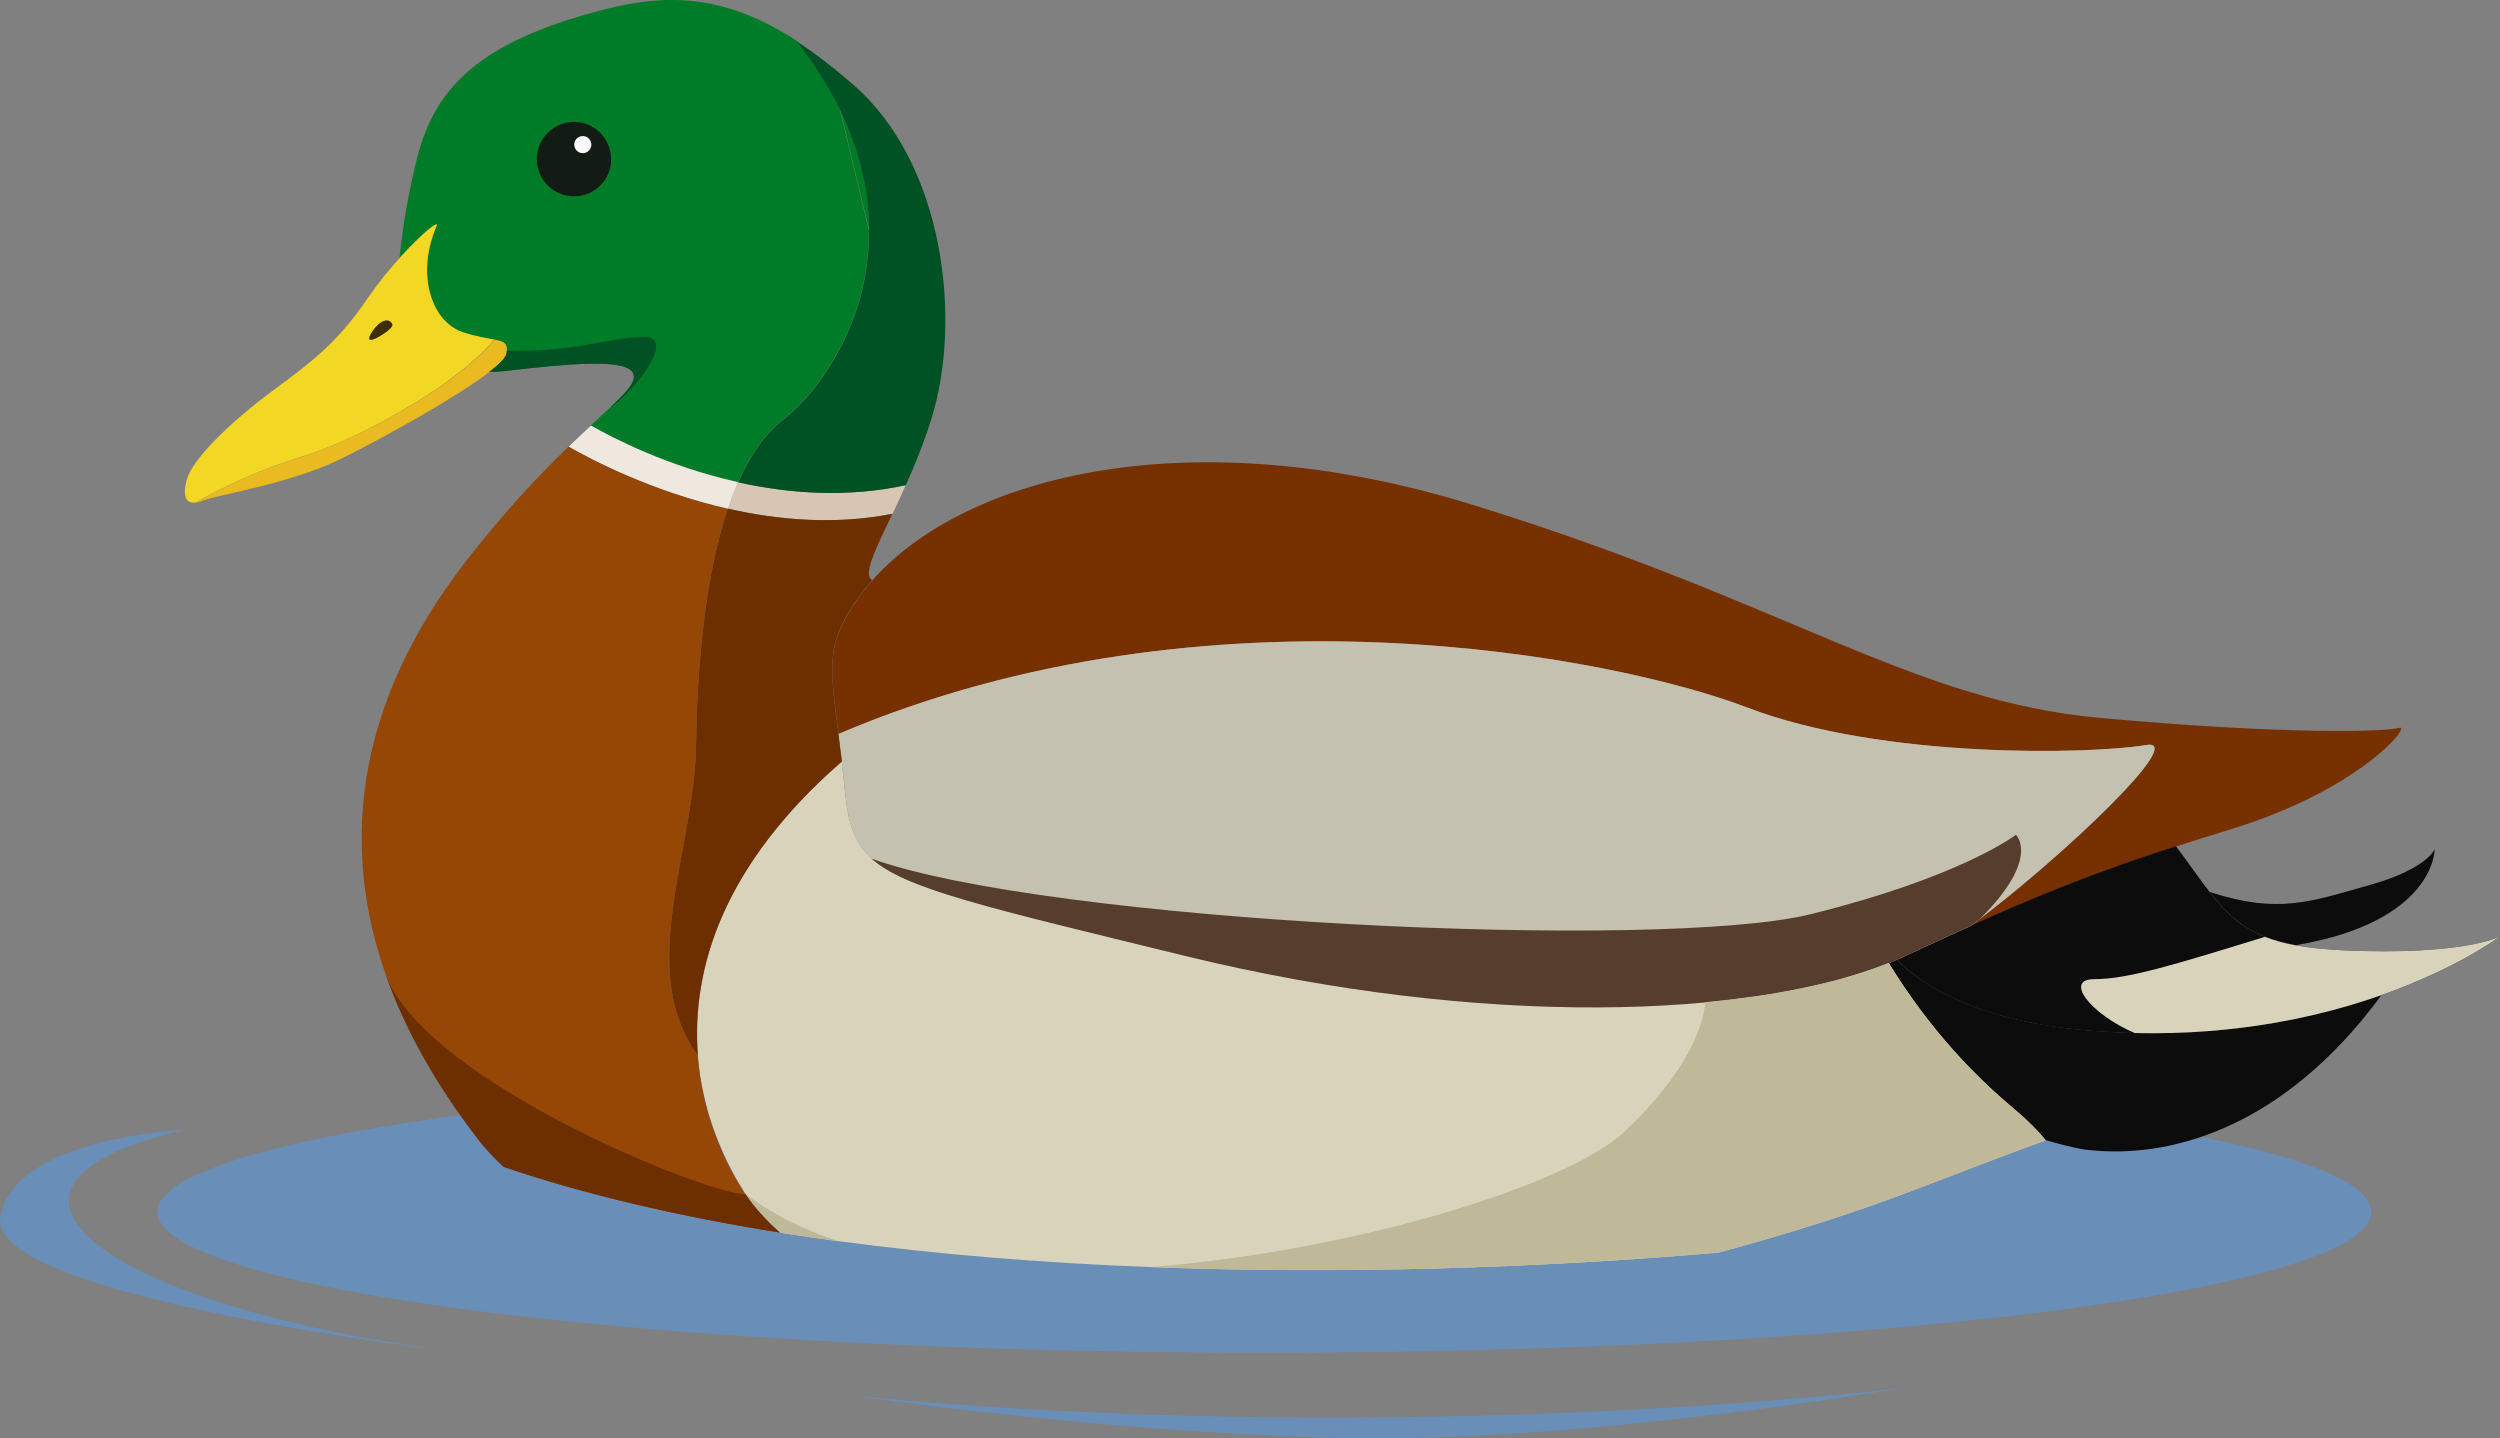 <?xml version="1.0" encoding="UTF-8"?> <svg xmlns="http://www.w3.org/2000/svg" id="Layer_2" viewBox="0 0 174.87 100.62"><rect x="0" y="0" width="174.87" height="100.62" fill="#808080" stroke="none"/><defs><style>.cls-1{fill:#005123;}.cls-2{fill:#698eb7;}.cls-3{fill:#007c29;}.cls-4{fill:#eaba21;}.cls-5{fill:#fff;}.cls-6{fill:#f2d822;}.cls-7{fill:#efe8df;}.cls-8{fill:#6d2f00;}.cls-9{fill:#d8d4bc;}.cls-10{fill:#bfb899;}.cls-11{fill:#c4c1b1;}.cls-12{fill:#d8c6b4;}.cls-13{fill:#121c14;}.cls-14{fill:#0b0c0b;}.cls-15{fill:#3f2d04;}.cls-16{fill:#964605;}.cls-17{fill:#563d2d;}.cls-18{fill:#773000;}</style></defs><g id="Desktop"><g id="Rowing"><g><g><ellipse class="cls-2" cx="88.44" cy="84.77" rx="77.43" ry="9.85"></ellipse><path class="cls-9" d="m143.09,79.76c-.4.15-.82.31-1.28.47-1.96.73-4.45,1.67-7.56,2.87-4.42,1.7-8.92,3.13-14.06,4.52-12.68,1.09-26.41,1.52-39.71,1.01-7.52-.29-14.9-.88-21.87-1.82-1.36-.18-2.71-.38-4.04-.59-1.01-.9-1.82-1.8-2.41-2.69h0c-.05-.08-.1-.16-.15-.24-.04-.06-.08-.13-.12-.2-.16-.26-.32-.52-.47-.79-.05-.09-.1-.17-.14-.26s-.1-.18-.14-.26c-.19-.36-.37-.72-.54-1.11-.04-.09-.08-.18-.12-.28-.34-.78-.64-1.6-.9-2.46-.02-.08-.05-.16-.07-.24-.04-.14-.08-.28-.11-.42-.02-.09-.05-.18-.07-.28-.03-.14-.07-.29-.1-.44-.02-.1-.04-.19-.06-.29-.02-.11-.05-.23-.07-.34-.04-.23-.08-.46-.12-.69-.03-.23-.07-.47-.09-.71-.01-.12-.03-.24-.04-.36-.01-.12-.02-.24-.03-.36h0c-.01-.12-.02-.25-.02-.37,0-.13-.01-.25-.02-.38,0-.12,0-.25-.01-.38,0-.13,0-.25,0-.38,0-.14,0-.27,0-.41,0-.04,0-.08,0-.12,0-.14,0-.27.02-.41,0-.16.02-.32.03-.48.01-.16.03-.32.04-.48.01-.15.03-.3.05-.44,0-.04,0-.08.01-.11.01-.12.03-.24.05-.36,0-.07.02-.13.03-.2.02-.12.04-.24.06-.35.03-.17.06-.33.09-.5.02-.11.05-.22.07-.33.02-.08.04-.16.05-.25.02-.1.05-.19.07-.29.02-.08.04-.17.06-.25.03-.12.07-.25.1-.37.04-.15.09-.31.13-.46.03-.08.05-.16.08-.25.05-.14.09-.29.14-.43,0-.03.02-.05.03-.08.05-.16.11-.32.17-.48,0-.01,0-.02.01-.03.06-.16.12-.31.18-.47.03-.08.07-.17.1-.25.03-.07.06-.14.09-.22.3-.7.64-1.4,1.03-2.11.05-.09.09-.17.14-.26.74-1.32,1.65-2.65,2.74-3.99.09-.11.19-.23.28-.34.1-.12.2-.23.29-.35.1-.12.2-.23.3-.35.1-.12.21-.23.31-.35.57-.63,1.19-1.27,1.86-1.91.06-.06.12-.12.19-.18.09-.08.18-.17.27-.25.22-.21.45-.41.68-.62.12-.1.23-.21.35-.31.07.59.14,1.23.21,1.91.05.44.09.85.15,1.23,0,.04.01.08.02.13.04.23.08.45.13.67.02.09.04.17.06.25.03.11.05.21.09.31.02.07.04.14.07.21.13.38.29.72.49,1.05.02.03.04.06.06.09.02.04.05.07.07.11.05.07.1.14.15.2.03.04.06.08.1.12.1.12.22.25.34.36.03.03.06.06.1.09.15.13.3.27.48.39.09.07.18.13.27.19.05.03.1.06.14.09.55.35,1.23.69,2.05,1.03.11.05.23.09.34.14,0,0,0,0,.01,0,.11.05.23.09.35.13,1.17.43,2.6.87,4.37,1.36.18.05.38.1.57.16.19.05.39.1.59.16.1.03.2.05.3.08.2.05.4.1.6.16.1.03.2.05.31.08.38.1.77.2,1.17.3.15.04.3.07.45.11.22.05.44.11.67.17.29.07.59.15.9.23.25.06.51.13.77.19.87.21,1.78.44,2.75.68.38.09.76.19,1.15.28,1.18.29,2.42.59,3.75.91.64.16,1.28.31,1.92.45.64.15,1.28.29,1.91.42,1.21.26,2.41.5,3.6.71.25.05.5.09.75.14,3.28.58,6.48,1.02,9.57,1.33.24.03.48.05.72.07.58.05,1.16.1,1.73.15.4.03.8.06,1.2.08.27.02.53.04.79.05.1,0,.21.01.31.02.18.01.37.02.55.03.18.01.35.02.53.03.56.03,1.11.05,1.66.07.27,0,.54.02.81.02.27,0,.54.01.81.02,1.09.02,2.16.02,3.2,0,.53,0,1.06-.02,1.58-.04.52-.02,1.03-.04,1.54-.07.41-.02.81-.05,1.21-.07.59-.04,1.18-.08,1.75-.14.08,0,.17-.01.25-.02.16-.01.31-.03.47-.05.24-.02.47-.05.7-.07.23-.03.46-.05.69-.08.23-.03.46-.06.68-.09.23-.03.45-.06.67-.09.02,0,.04,0,.05,0,.43-.06.85-.12,1.26-.19.21-.03.43-.07.64-.11.19-.03.38-.07.57-.1.01,0,.02,0,.04,0,.22-.04.44-.08.65-.13.18-.04.36-.07.54-.11.43-.09.84-.18,1.25-.28.18-.04.36-.09.54-.13.23-.06.46-.12.68-.18.14-.04.28-.08.41-.12.18-.05.35-.1.52-.15.05-.01.1-.03.15-.05.13-.04.25-.08.38-.12.16-.05.31-.1.46-.15.08-.03.16-.05.23-.08.2-.07.4-.14.6-.22.07-.02.14-.05.2-.08.15-.05.29-.11.44-.17,2.96,4.84,6.2,8.05,8.66,10.12,1.21,1.02,1.91,1.77,2.31,2.27Z"></path><path class="cls-18" d="m58.65,51.34c25.98-11.07,54.4-5.36,63.57-1.85,9.5,3.63,24.07,3.27,27.93,2.62,2.95-.5-6.29,8.21-12.34,12.68,5.2-2.34,9.04-3.85,14.4-5.58,1.17-.38,2.41-.77,3.75-1.18,9.15-2.79,12.77-7.37,11.87-7.12-.9.26-7.44.52-20.81-.68-13.37-1.2-21.74-8.05-44.12-14.95-19.57-6.03-35.33-2.07-41.88,5.31-.94,1.06-1.69,2.19-2.23,3.37-.88,1.9-.6,3.8-.13,7.38Z"></path><path class="cls-14" d="m132.67,67.13c2.35,2.31,6.44,4.4,13.53,4.97,1.07.09,2.12.14,3.14.16,7.15.16,12.98-1.15,17.25-2.66h0c5.17-1.83,8.07-3.94,8.27-4.1-.19.1-2.72,1.32-10.8.98-1.38-.06-2.53-.18-3.51-.36-.81-.15-1.51-.35-2.12-.59-1.72-.68-2.77-1.71-3.88-3.15h0s0,0,0,0c-.7-.9-1.42-1.96-2.35-3.19-5.36,1.73-9.19,3.24-14.4,5.58-1.39.63-2.87,1.31-4.51,2.07-.2.09-.41.19-.62.28Z"></path><path class="cls-14" d="m140.78,77.48c1.21,1.02,1.91,1.77,2.31,2.27-.4.15.45-.17,0,0,.53.16,2.08.58,2.75.66,5.69.72,13.8-1.34,20.75-10.82-4.89,1.73-11.81,3.2-20.4,2.5-7.08-.58-11.17-2.66-13.53-4.97-.18.08-.36.15-.55.23,2.96,4.83,6.2,8.05,8.66,10.12Z"></path><path class="cls-14" d="m154.56,62.39c1.5,1.94,2.9,3.15,6,3.73,9.79-1.65,9.74-6.71,9.74-6.71,0,0-.57,1.37-4.46,2.47-4.26,1.21-6.5,2.07-11.28.51Z"></path><path class="cls-3" d="m58.76,7.63c-.07-.14-.14-.29-.21-.43-.07-.14-.15-.29-.23-.43-.08-.14-.16-.29-.24-.43-.08-.14-.16-.29-.25-.43-.17-.29-.35-.58-.54-.87-.1-.14-.19-.29-.29-.43-.1-.15-.2-.29-.3-.44l-.31-.44c-.08-.11-.16-.22-.24-.33,0,0-.01-.02-.02-.03-.05-.07-.1-.14-.16-.21l-.24-.31C51.23-.05,47.35-.6,42.6.58c-9.56,2.37-12.35,5.88-13.53,10.88-.76,3.23-.96,5.12-1.13,6.6,1.5-1.66,2.82-2.75,2.59-2.23-1.41,3.24-.45,6.66,1.88,7.42.96.31,1.67.41,2.16.5.25.05.44.09.57.16.01,0,.02.01.03.02.08.04.14.1.18.17.01.02.02.03.03.05,0,.02.02.05.03.07,0,.02.01.04.02.07h0s0,.05,0,.08c0,.05,0,.1,0,.16v.02s0,.04,0,.07c0,.03,0,.06-.01.1-.04.28-.49.74-1.21,1.29.34,0,.68-.02,1.05-.06,5.33-.62,9.25-.93,9.07.49-.06.48-.65,1.11-1.66,2.07h0c-.39.37-.84.78-1.35,1.25,1.51.86,5.37,2.87,10.3,3.96.8-1.81,1.81-3.32,3.08-4.32.18-.15.37-.3.55-.47.07-.07.15-.14.23-.2.06-.06.13-.12.19-.18.04-.03.07-.07.11-.1.33-.33.66-.69.98-1.08.09-.11.18-.22.27-.33.07-.09.14-.18.2-.27.04-.05.08-.11.12-.17.43-.59.84-1.23,1.22-1.91.04-.08.09-.16.13-.24.14-.27.28-.54.41-.82.03-.08.07-.15.11-.23.05-.11.1-.22.14-.33.06-.15.13-.3.19-.46.03-.08.06-.15.09-.23.06-.16.12-.31.17-.47.05-.16.11-.32.16-.48.05-.16.1-.33.15-.49.05-.16.09-.33.13-.5.03-.11.05-.21.08-.32.03-.11.05-.21.07-.32.05-.21.09-.43.13-.65.03-.18.06-.35.08-.53.02-.13.04-.27.05-.4.02-.14.03-.27.04-.41.02-.18.03-.37.04-.55.02-.37.04-.75.04-1.13l-2.04-8.48Z"></path><path class="cls-16" d="m54.58,86.22c-7.04-1.12-13.59-2.64-19.36-4.6-.66-.61-1.26-1.26-1.79-1.94-3.08-4.01-5.15-7.83-6.43-11.45-4.39-12.43.51-22.42,5.61-29,2.75-3.54,5.21-6.11,7.16-7.99,1.56.88,5.81,3.13,11.14,4.34-1.69,5.03-2.15,11.6-2.22,16.48-.1,7.44-4.25,15.74.11,21.76h0c0,.12.02.24.03.36.01.12.02.24.04.36.03.24.06.47.09.71.03.23.08.46.12.69.02.12.04.23.07.34.02.1.04.19.06.29.03.15.07.29.1.44.02.09.05.18.07.28.04.14.07.28.11.42.02.08.04.16.07.24.25.86.56,1.68.9,2.46.04.09.08.18.12.28.17.38.35.75.54,1.11.05.09.09.18.14.26s.1.17.14.26c.15.27.31.54.47.79.04.07.08.13.12.2.05.08.1.16.15.24h0c.59.89,1.4,1.79,2.41,2.69Z"></path><path class="cls-7" d="m39.79,31.24c1.55.89,5.81,3.13,11.14,4.34.22-.64.45-1.26.71-1.85-4.93-1.09-8.79-3.1-10.3-3.96-.47.44-.99.92-1.55,1.46Z"></path><path class="cls-6" d="m32.41,23.25c-2.32-.76-3.29-4.18-1.88-7.42.23-.53-1.09.57-2.59,2.23-.74.82-1.52,1.78-2.18,2.74-1.98,2.91-3.54,4.22-6.55,6.43-3.01,2.21-5.76,4.87-6.15,6.33-.32,1.22-.03,1.7.68,1.58,1.75-1.07,4.8-2.43,7.51-3.24,2.61-.78,7.76-3.32,11.18-6.1.84-.68,1.57-1.37,2.14-2.05-.49-.09-1.2-.19-2.16-.5Zm-6.47.51c-.33,0,.12-.68.46-1.02.34-.34.8-.5,1.02-.08.15.29-1.16,1.1-1.49,1.11Z"></path><path class="cls-4" d="m13.75,35.15c.14-.02.3-.07.47-.14,1.04-.42,6.09-1.17,9.62-2.91,2.71-1.34,8.01-4.25,10.39-6.08h0c.72-.55,1.17-1.01,1.21-1.29.09-.72-.16-.84-.85-.97-.57.68-1.3,1.38-2.14,2.05-3.42,2.77-8.58,5.31-11.18,6.09-2.71.81-5.75,2.17-7.51,3.24Z"></path><path class="cls-15" d="m25.95,23.77c.33,0,1.64-.82,1.49-1.1-.22-.42-.68-.25-1.03.08-.34.34-.79,1.02-.46,1.02Z"></path><path class="cls-11" d="m60.92,60.02h0c2.34,2.15,7.89,3.4,22,6.85,20.9,5.1,39.66,4.32,49.2.5.19-.08.37-.15.55-.23.21-.09.42-.18.62-.28,1.64-.76,3.12-1.45,4.51-2.07.24-.17.48-.35.72-.54,0,0,0,0,0,0,6.03-4.59,14.46-12.61,11.62-12.14-3.86.65-18.44,1.01-27.93-2.62-9.16-3.5-37.59-9.22-63.57,1.85.08.6.16,1.24.24,1.94.07.6.14,1.23.21,1.91.22,2.21.54,3.65,1.81,4.83Z"></path><path class="cls-17" d="m60.92,60.02h0c2.34,2.15,7.89,3.4,22,6.85,20.9,5.1,39.66,4.32,49.2.5.19-.08.37-.15.55-.23.21-.09.42-.18.62-.28,1.64-.76,3.12-1.45,4.51-2.07.24-.17.48-.35.72-.54,0,0,0,0,0,0,4.25-4.23,2.49-5.86,2.49-5.86,0,0-3.79,2.94-14.33,5.55-10.54,2.61-53.51.56-65.77-3.9Z"></path><path class="cls-12" d="m50.92,35.58c3.52.8,7.51,1.15,11.51.36.29-.62.61-1.29.93-2.01-4.15.9-8.21.58-11.73-.2-.26.59-.5,1.2-.71,1.85Z"></path><path class="cls-3" d="m60.8,16.11l-2.04-8.48c1.45,2.98,2.04,5.84,2.04,8.48Z"></path><path class="cls-1" d="m65.15,29.3c-.53,1.69-1.17,3.25-1.79,4.64-4.15.9-8.21.58-11.73-.2.8-1.81,1.81-3.32,3.08-4.32.18-.15.37-.3.55-.47.07-.07.15-.14.23-.2.06-.06.13-.12.19-.18.04-.03.07-.07.11-.1.33-.33.66-.69.98-1.08.09-.11.18-.22.27-.33.07-.09.14-.18.2-.27.04-.05.08-.11.12-.17.43-.59.84-1.23,1.22-1.91.04-.08.09-.16.13-.24.14-.27.28-.54.41-.82.03-.08.07-.15.11-.23.05-.11.1-.22.14-.33.06-.15.13-.3.19-.46.03-.08.06-.15.09-.23.06-.16.12-.31.17-.47.06-.16.11-.32.16-.48.05-.16.1-.33.15-.49.05-.16.09-.33.13-.5.03-.11.05-.21.08-.32.03-.11.05-.21.07-.32.05-.21.09-.43.13-.65.03-.18.06-.35.08-.53.02-.13.04-.27.05-.4.02-.14.03-.27.04-.41.02-.18.03-.37.04-.55.02-.37.04-.75.04-1.13,0-2.64-.59-5.5-2.04-8.48-.07-.14-.14-.29-.21-.43-.07-.14-.15-.29-.23-.43-.08-.14-.16-.29-.24-.43-.08-.14-.16-.29-.25-.43-.17-.29-.35-.58-.54-.87-.1-.14-.19-.29-.29-.43-.1-.15-.2-.29-.3-.44l-.31-.44c-.08-.11-.16-.22-.24-.33,0,0-.01-.02-.02-.03-.05-.07-.1-.14-.16-.21l-.24-.31c1.26.82,2.58,1.83,3.97,3.04,6.36,5.51,7.63,16.48,5.45,23.39Z"></path><path class="cls-8" d="m48.81,73.82s0,0,0,0c-.47-6.04,1.78-13.34,10.08-20.55-.08-.7-.17-1.34-.24-1.94-.47-3.58-.74-5.48.13-7.38.54-1.18,1.29-2.31,2.23-3.37-.67-.38.19-2.07,1.41-4.64-3.99.79-7.99.44-11.51-.36-1.69,5.03-2.15,11.6-2.22,16.48-.1,7.44-4.25,15.74.11,21.76Z"></path><path class="cls-1" d="m44.34,26.45c-.06.48-.65,1.11-1.66,2.07,1.57-1.04,4.74-4.94,2.38-4.96-2.25-.02-4.68,1.08-9.62.98,0,.06,0,.12-.02.19-.04.28-.49.74-1.21,1.29.34,0,.69-.02,1.05-.06,5.33-.62,9.25-.93,9.07.49Z"></path><path class="cls-9" d="m149.34,72.26c7.15.16,12.98-1.15,17.25-2.66h0c5.17-1.83,8.07-3.94,8.27-4.1-.19.1-2.72,1.32-10.8.98-1.38-.06-2.53-.18-3.51-.36-.81-.15-1.51-.35-2.12-.59-6.46,1.99-9.62,2.96-11.95,2.96-2.12,0-.29,2.43,2.86,3.78Z"></path><path class="cls-10" d="m52.17,83.54c1.83,1.38,4.01,2.46,6.45,3.28-1.36-.18-2.71-.38-4.04-.59-1.01-.9-1.82-1.8-2.41-2.69Z"></path><path class="cls-10" d="m143.09,79.76c-.4.15-.82.31-1.28.47-1.96.73-4.45,1.67-7.56,2.87-4.42,1.7-8.92,3.13-14.06,4.52-12.68,1.09-26.41,1.52-39.71,1.01,14.65-1.17,29.27-5.84,33.1-9.43,4.54-4.26,5.54-7.48,5.71-9.1.4-.04.78-.08,1.17-.12.23-.03.46-.05.69-.08.23-.03.46-.06.68-.09.23-.03.45-.06.67-.09.02,0,.04,0,.05,0,.43-.06.85-.12,1.26-.19.21-.03.43-.07.64-.11.2-.03.41-.07.61-.11.22-.04.44-.08.65-.13.18-.04.36-.07.54-.11.43-.09.84-.18,1.25-.28.18-.04.36-.09.54-.13.23-.06.46-.12.68-.18.14-.04.28-.08.41-.12.18-.05.35-.1.52-.15.05-.01.1-.03.15-.05.13-.04.25-.08.38-.12.16-.05.31-.1.46-.15.35-.12.7-.24,1.03-.37.15-.05.29-.11.44-.17,2.96,4.84,6.2,8.05,8.66,10.12,1.21,1.02,1.91,1.77,2.31,2.27Z"></path><path class="cls-8" d="m54.58,86.22c-7.04-1.12-13.59-2.64-19.36-4.6-.66-.61-1.26-1.26-1.79-1.94-3.08-4.01-5.15-7.83-6.43-11.45,2.85,7.45,22.45,15.31,25.16,15.31.59.89,1.4,1.79,2.41,2.69Z"></path><path class="cls-2" d="m12.94,79.02c-17.16,3.95-5.42,12.45,19.28,15.6,0,0-33.02-3.82-32.2-9.44.82-5.62,12.92-6.16,12.92-6.16Z"></path><path class="cls-2" d="m59.6,97.63c39.03,3.73,73.47-.54,73.47-.54,0,0-22.86,3.93-39.62,3.49-16.77-.44-33.84-2.96-33.84-2.96Z"></path></g><g><path class="cls-13" d="m42.74,10.89c.14,1.43-.91,2.7-2.34,2.83-1.43.14-2.7-.91-2.84-2.34-.14-1.43.91-2.7,2.34-2.84,1.43-.14,2.7.92,2.83,2.34Z"></path><path class="cls-5" d="m41.36,10.06c.03.33-.21.62-.54.65-.33.03-.62-.21-.65-.54-.03-.33.21-.62.54-.65.33-.03.62.21.65.54Z"></path></g></g></g></g></svg> 